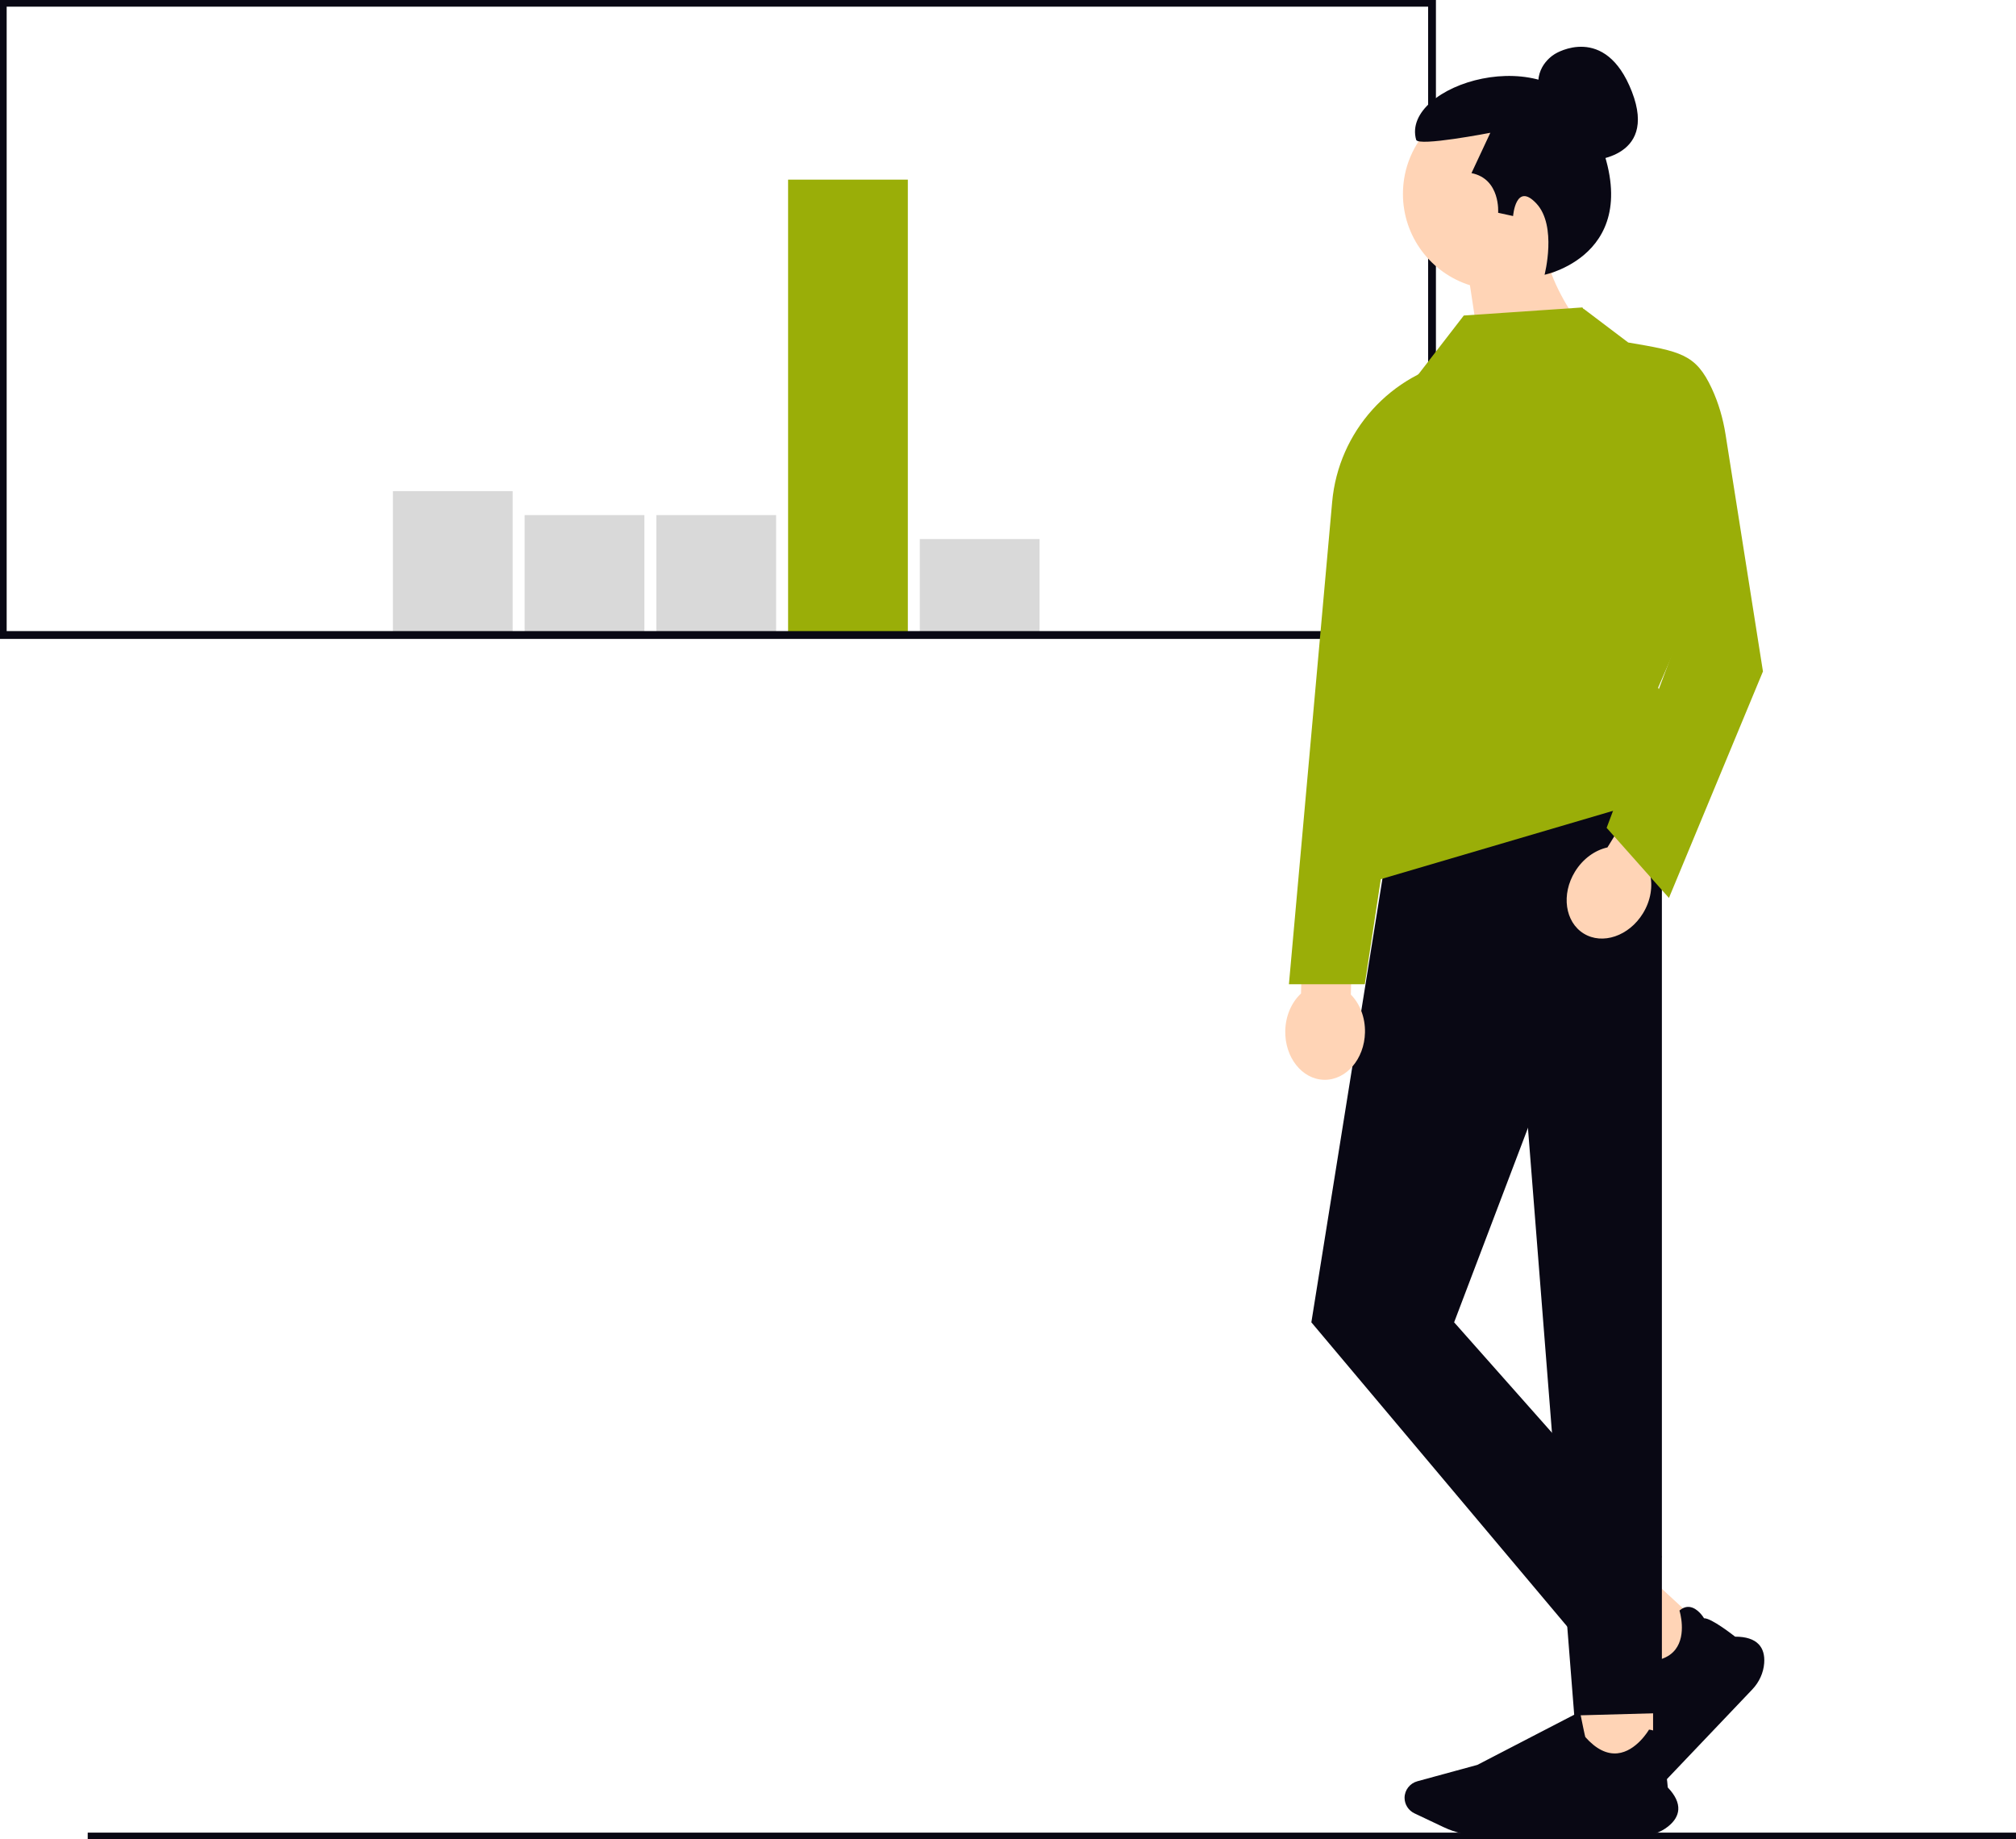 <svg width="387" height="353" viewBox="0 0 387 353" fill="none" xmlns="http://www.w3.org/2000/svg">
<g clip-path="url(#clip0_210_1566)">
<path d="M387 352.471H16.838" stroke="#090814" stroke-width="1.5" stroke-miterlimit="10"/>
<path d="M98.413 94.26H75.425V121.852H98.413V94.26Z" fill="#D9D9D9"/>
<path d="M123.7 98.858H100.712V121.852H123.7V98.858Z" fill="#D9D9D9"/>
<path d="M148.987 98.858H125.999V121.852H148.987V98.858Z" fill="#D9D9D9"/>
<path d="M199.56 103.457H176.572V121.852H199.56V103.457Z" fill="#D9D9D9"/>
<path d="M174.273 34.477H151.285V121.851H174.273V34.477Z" fill="#9AAE08"/>
<path d="M274.897 0.529H0.529V121.871H274.897V0.529Z" stroke="#090814" stroke-width="1.5" stroke-miterlimit="10"/>
<path d="M328.583 313.767L318.837 324.002L308.451 314.399L318.196 304.164L328.583 313.767Z" fill="#FFD4B6"/>
<path d="M336.367 324.25L315.652 346.006C313.882 347.866 311.67 349.335 309.257 350.255L303.482 352.457C302.288 352.912 300.913 352.648 299.979 351.785C298.884 350.772 298.607 349.15 299.305 347.84L304.86 337.417L310.788 316.28L310.853 316.32C312.465 317.313 314.911 318.803 315.086 318.866C318.156 318.975 320.353 318.203 321.618 316.572C323.824 313.727 322.425 309.185 322.41 309.139L322.399 309.104L322.427 309.08C323.07 308.531 323.748 308.311 324.441 308.427C325.912 308.673 326.964 310.326 327.118 310.58C328.499 310.522 332.737 313.842 333.078 314.111C335.159 314.106 336.685 314.599 337.612 315.578C338.423 316.434 338.777 317.65 338.662 319.19C338.524 321.043 337.71 322.84 336.367 324.25Z" fill="#090814"/>
<path d="M317.332 325.551H303.09V339.586H317.332V325.551Z" fill="#FFD4B6"/>
<path d="M314.902 352.353H284.628C282.04 352.353 279.44 351.769 277.108 350.665L271.527 348.021C270.373 347.474 269.627 346.306 269.627 345.044C269.627 343.564 270.638 342.255 272.085 341.861L283.599 338.721L303.297 328.518L303.312 328.591C303.68 330.43 304.251 333.207 304.323 333.376C306.343 335.656 308.418 336.707 310.491 336.5C314.106 336.139 316.51 332.025 316.533 331.983L316.552 331.952L316.589 331.955C317.435 332.042 318.061 332.378 318.45 332.955C319.274 334.181 318.771 336.068 318.689 336.353C319.676 337.305 320.119 342.623 320.154 343.052C321.582 344.544 322.26 345.978 322.171 347.314C322.092 348.483 321.434 349.568 320.216 350.54C318.75 351.709 316.863 352.353 314.902 352.353Z" fill="#090814"/>
<path d="M319.023 148.788L268.556 148.812L251.733 253.781L302.201 313.776L319.023 298.777L279.14 253.781L319.023 148.788Z" fill="#090814"/>
<path d="M289.194 164.261L319.023 148.788V328.775L302.201 329.238L289.194 164.261Z" fill="#090814"/>
<path d="M259.315 190.881L259.671 174.496L250.106 174.289L249.751 190.673C247.967 192.33 246.789 194.905 246.725 197.824C246.615 202.931 249.95 207.145 254.176 207.237C258.402 207.329 261.917 203.263 262.028 198.156C262.091 195.237 261.026 192.614 259.315 190.881Z" fill="#FFD4B6"/>
<path d="M304.669 30.866C304.669 30.866 318.398 30.837 313.269 17.605C308.14 4.373 298.59 10.298 298.59 10.298C298.59 10.298 294.566 12.424 295.396 17.168" fill="#090814"/>
<path d="M306.043 37.213C306.043 27.068 297.821 18.844 287.678 18.844C277.536 18.844 269.313 27.068 269.313 37.213C269.313 45.441 274.722 52.404 282.176 54.742L285.726 78.21L303.825 63.125C303.825 63.125 299.915 58.144 297.818 52.527C302.774 49.237 306.043 43.608 306.043 37.213Z" fill="#FFD4B6"/>
<path d="M296.501 52.73C296.501 52.73 298.94 43.378 294.952 39.078C290.974 34.788 290.46 41.463 290.46 41.463L287.589 40.839C287.589 40.839 288.088 34.347 282.471 33.224L286.091 25.483C286.091 25.483 272.233 28.174 271.851 26.832C268.845 16.268 297.517 7.244 305.438 23.361C317.757 48.426 296.501 52.73 296.501 52.73Z" fill="#090814"/>
<path d="M280.281 69.095C266.948 71.701 256.94 82.804 255.727 96.338L247.428 188.893H261.991L280.281 69.095Z" fill="#9AAE08"/>
<path d="M266.51 142.836L264.242 168.969L325.809 150.858L318.307 131.969L332.276 99.885L303.761 59.004L280.997 60.556L272.201 71.941" fill="#9AAE08"/>
<path d="M316.718 167.654L325.305 153.697L317.158 148.682L308.57 162.64C306.193 163.167 303.876 164.793 302.346 167.279C299.669 171.63 300.418 176.953 304.018 179.169C307.617 181.385 312.705 179.654 315.382 175.303C316.912 172.817 317.318 170.015 316.718 167.654Z" fill="#FFD4B6"/>
<path d="M299.104 59.521L304.069 59.315L312.556 65.731C322.613 67.447 325.53 67.928 328.611 74.572C329.906 77.364 330.764 80.339 331.244 83.379L338.424 128.864L320.377 172.333L308.417 158.879L321.202 124.894L319.078 116.764" fill="#9AAE08"/>
</g>
<defs>
<clipPath id="clip0_210_1566">
<rect width="387" height="353" fill="white"/>
</clipPath>
</defs>
</svg>
